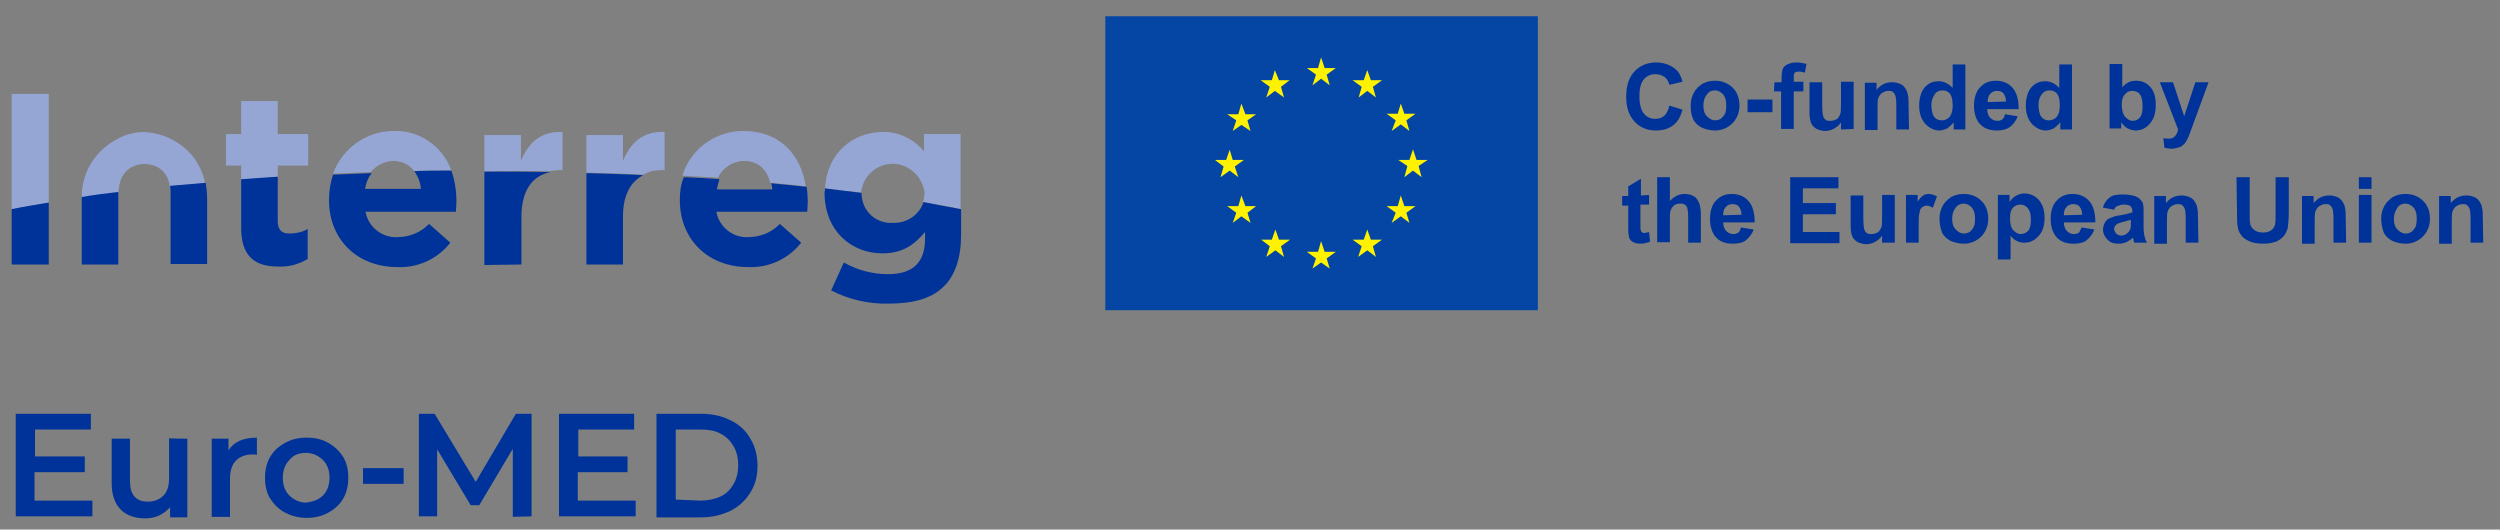 <?xml version="1.0" encoding="utf-8"?>
<!-- Generator: Adobe Illustrator 26.0.1, SVG Export Plug-In . SVG Version: 6.00 Build 0)  -->
<svg version="1.1" id="Calque_1" xmlns="http://www.w3.org/2000/svg" xmlns:xlink="http://www.w3.org/1999/xlink" x="0px" y="0px"
	 viewBox="0 0 492.4 104.3" style="enable-background:new 0 0 492.4 104.3;" xml:space="preserve">
<rect x="0" y="0" width="492.4" height="104.3" fill="#808080" stroke="none"/>
<style type="text/css">
	.st0{fill:#0546A5;}
	.st1{fill:#FFF200;}
	.st2{enable-background:new    ;}
	.st3{fill:#003399;}
	.st4{fill:#96A6D4;}
</style>
<g id="Layer_2">
	<g id="Layer_1-2">
		<g>
			<g>
				<rect x="217.7" y="3.2" class="st0" width="85.2" height="57.9"/>
				<polygon class="st1" points="275.3,22.4 275.9,20.4 276.6,22.4 278.8,22.4 277,23.7 277.6,25.8 275.9,24.5 274.1,25.8 
					274.9,23.7 273.1,22.4 				"/>
				<polygon class="st1" points="259.6,13.4 260.2,11.3 260.9,13.4 263.1,13.4 261.3,14.7 261.9,16.8 260.2,15.5 258.5,16.8 
					259.2,14.7 257.4,13.4 				"/>
				<polygon class="st1" points="239.3,31.5 241.5,31.5 242.2,29.5 242.8,31.5 245,31.5 243.2,32.8 243.9,34.9 242.2,33.6 
					240.4,34.9 241,32.8 				"/>
				<polygon class="st1" points="246.3,43.9 244.5,42.6 242.8,43.9 243.5,41.9 241.7,40.6 243.9,40.6 244.5,38.5 245.3,40.6 
					247.4,40.6 245.7,41.9 				"/>
				<polygon class="st1" points="245.7,23.7 246.3,25.8 244.5,24.6 242.8,25.8 243.5,23.7 241.7,22.5 243.9,22.5 244.5,20.4 
					245.3,22.5 247.4,22.5 				"/>
				<polygon class="st1" points="250.5,15.8 251.1,13.8 251.9,15.8 254,15.8 252.3,17.1 252.9,19.2 251.1,17.9 249.4,19.2 
					250.1,17.1 248.3,15.8 				"/>
				<polygon class="st1" points="252.9,50.6 251.2,49.3 249.4,50.6 250.1,48.5 248.4,47.2 250.5,47.2 251.2,45.2 251.9,47.2 
					254.1,47.2 252.3,48.5 				"/>
				<polygon class="st1" points="261.9,52.9 260.2,51.7 258.5,52.9 259.2,50.9 257.4,49.6 259.6,49.6 260.2,47.5 260.9,49.6 
					263.1,49.6 261.3,50.9 				"/>
				<polygon class="st1" points="271,50.6 269.3,49.3 267.5,50.6 268.2,48.5 266.4,47.2 268.6,47.2 269.3,45.2 270,47.2 272.2,47.2 
					270.4,48.5 				"/>
				<polygon class="st1" points="270.4,17.1 271,19.2 269.3,17.9 267.6,19.2 268.2,17.1 266.4,15.8 268.6,15.8 269.3,13.8 270,15.8 
					272.2,15.8 				"/>
				<polygon class="st1" points="277.6,43.9 275.9,42.6 274.1,43.9 274.9,41.9 273.1,40.6 275.3,40.6 275.9,38.5 276.6,40.6 
					278.8,40.6 277,41.9 				"/>
				<polygon class="st1" points="280,34.9 278.3,33.6 276.6,34.9 277.2,32.7 275.4,31.5 277.6,31.5 278.3,29.4 279,31.5 281.2,31.5 
					279.4,32.7 				"/>
			</g>
			<g>
				<g class="st2">
					<path class="st3" d="M328.8,20.8l2.6,0.8c-0.4,1.4-1,2.5-1.9,3.1c-0.9,0.7-2,1-3.4,1c-1.7,0-3.1-0.6-4.2-1.8
						c-1.1-1.2-1.6-2.8-1.6-4.8c0-2.2,0.5-3.8,1.6-5s2.6-1.8,4.3-1.8c1.5,0,2.9,0.5,3.9,1.4c0.6,0.5,1,1.3,1.3,2.4l-2.6,0.6
						c-0.2-0.7-0.5-1.2-0.9-1.5s-1.1-0.6-1.8-0.6c-0.9,0-1.7,0.3-2.3,1c-0.6,0.7-0.9,1.8-0.9,3.3c0,1.6,0.3,2.8,0.9,3.5s1.3,1,2.3,1
						c0.7,0,1.3-0.2,1.8-0.7C328.2,22.4,328.6,21.7,328.8,20.8z"/>
					<path class="st3" d="M333,20.7c0-0.9,0.2-1.6,0.6-2.4s1-1.3,1.7-1.8c0.8-0.4,1.5-0.6,2.5-0.6c1.4,0,2.6,0.5,3.5,1.4
						s1.3,2.1,1.3,3.5s-0.5,2.6-1.4,3.5s-2.1,1.4-3.4,1.4c-0.9,0-1.7-0.2-2.5-0.5c-0.8-0.4-1.4-0.9-1.8-1.7
						C333.1,22.7,333,21.8,333,20.7z M335.5,20.8c0,0.9,0.2,1.6,0.7,2.1s1,0.8,1.6,0.8s1.2-0.2,1.6-0.8c0.5-0.5,0.6-1.2,0.6-2.2
						c0-0.9-0.2-1.6-0.6-2.1c-0.5-0.5-1-0.8-1.6-0.8s-1.2,0.2-1.6,0.8C335.7,19.2,335.5,19.9,335.5,20.8z"/>
					<path class="st3" d="M344.2,22.1v-2.5h4.9v2.5H344.2z"/>
					<path class="st3" d="M349.5,16.2h1.4v-0.8c0-0.8,0.1-1.4,0.2-1.8c0.2-0.4,0.5-0.7,0.9-0.9c0.5-0.2,1-0.4,1.7-0.4
						s1.4,0.1,2.1,0.3l-0.3,1.7c-0.4-0.1-0.8-0.2-1.2-0.2c-0.4,0-0.6,0.1-0.8,0.2c-0.2,0.2-0.2,0.5-0.2,0.9v0.9h1.9V18h-1.9v7.4
						h-2.5V18h-1.4L349.5,16.2L349.5,16.2z"/>
					<path class="st3" d="M362.6,25.5v-1.4c-0.3,0.5-0.8,0.9-1.3,1.2c-0.5,0.3-1.2,0.5-1.8,0.5c-0.6,0-1.2-0.2-1.7-0.4
						c-0.5-0.3-0.9-0.7-1.1-1.2s-0.3-1.2-0.3-2.1v-5.9h2.5v4.3c0,1.3,0.1,2.1,0.2,2.4s0.2,0.5,0.5,0.7c0.2,0.2,0.5,0.2,0.9,0.2
						s0.8-0.1,1.2-0.3c0.4-0.2,0.5-0.5,0.7-0.9c0.2-0.3,0.2-1.2,0.2-2.6v-3.9h2.5v9.3L362.6,25.5L362.6,25.5z"/>
					<path class="st3" d="M376,25.5h-2.5v-4.8c0-1-0.1-1.6-0.2-1.9s-0.3-0.5-0.5-0.7s-0.5-0.2-0.9-0.2c-0.5,0-0.8,0.2-1.2,0.4
						c-0.3,0.2-0.5,0.5-0.7,0.9s-0.2,1.1-0.2,2.2v4.2h-2.5v-9.3h2.3v1.4c0.9-1.1,1.9-1.5,3.1-1.5c0.5,0,1,0.1,1.5,0.3s0.8,0.5,1,0.8
						s0.4,0.6,0.5,1s0.2,0.9,0.2,1.6L376,25.5L376,25.5z"/>
					<path class="st3" d="M387.1,25.5h-2.3v-1.4c-0.4,0.5-0.9,0.9-1.3,1.2c-0.5,0.2-1,0.4-1.5,0.4c-1.1,0-2-0.5-2.8-1.3
						c-0.8-0.9-1.2-2.1-1.2-3.6s0.4-2.8,1.1-3.6c0.8-0.9,1.7-1.2,2.8-1.2c1,0,1.9,0.5,2.7,1.3v-4.6h2.5L387.1,25.5L387.1,25.5z
						 M380.4,20.6c0,1,0.2,1.7,0.4,2.2c0.4,0.6,0.9,0.9,1.7,0.9c0.5,0,1.1-0.2,1.5-0.7s0.6-1.2,0.6-2.2c0-1.1-0.2-1.9-0.5-2.3
						c-0.4-0.5-0.9-0.7-1.5-0.7s-1.1,0.2-1.5,0.7C380.8,19,380.4,19.7,380.4,20.6z"/>
					<path class="st3" d="M394.9,22.5l2.5,0.4c-0.3,0.9-0.9,1.6-1.5,2.1c-0.7,0.5-1.5,0.7-2.6,0.7c-1.6,0-2.8-0.5-3.6-1.6
						c-0.6-0.9-0.9-1.9-0.9-3.3c0-1.5,0.4-2.8,1.2-3.6c0.8-0.9,1.9-1.3,3.1-1.3c1.4,0,2.5,0.5,3.3,1.4s1.2,2.3,1.2,4.2h-6.2
						c0,0.7,0.2,1.3,0.6,1.7c0.4,0.4,0.9,0.6,1.4,0.6c0.4,0,0.7-0.1,1-0.3C394.7,23.2,394.8,23,394.9,22.5z M395.1,20
						c0-0.7-0.2-1.2-0.5-1.6s-0.8-0.5-1.3-0.5s-1,0.2-1.3,0.6c-0.4,0.4-0.5,0.9-0.5,1.6L395.1,20L395.1,20z"/>
					<path class="st3" d="M408.1,25.5h-2.3v-1.4c-0.4,0.5-0.9,0.9-1.3,1.2c-0.5,0.2-1,0.4-1.5,0.4c-1.1,0-2-0.5-2.8-1.3
						c-0.8-0.9-1.2-2.1-1.2-3.6s0.4-2.8,1.1-3.6c0.8-0.9,1.7-1.2,2.8-1.2c1,0,1.9,0.5,2.7,1.3v-4.6h2.5L408.1,25.5L408.1,25.5z
						 M401.5,20.6c0,1,0.2,1.7,0.4,2.2c0.4,0.6,0.9,0.9,1.7,0.9c0.5,0,1.1-0.2,1.5-0.7s0.6-1.2,0.6-2.2c0-1.1-0.2-1.9-0.5-2.3
						c-0.4-0.5-0.9-0.7-1.5-0.7s-1.1,0.2-1.5,0.7C401.8,19,401.5,19.7,401.5,20.6z"/>
					<path class="st3" d="M415.5,25.5V12.6h2.5v4.6c0.8-0.9,1.6-1.3,2.7-1.3c1.2,0,2.1,0.4,2.8,1.2c0.8,0.9,1.1,2,1.1,3.6
						s-0.4,2.8-1.2,3.7c-0.8,0.9-1.7,1.3-2.8,1.3c-0.5,0-1.1-0.2-1.5-0.4c-0.5-0.2-0.9-0.7-1.3-1.2v1.2h-2.3V25.5z M417.9,20.6
						c0,0.9,0.2,1.7,0.5,2.2c0.5,0.6,1,1,1.7,1c0.5,0,1-0.2,1.4-0.7s0.5-1.2,0.5-2.2c0-1.1-0.2-1.9-0.5-2.3
						c-0.4-0.5-0.9-0.7-1.5-0.7s-1.1,0.2-1.5,0.7C418.1,19,417.9,19.7,417.9,20.6z"/>
					<path class="st3" d="M425.4,16.2h2.6l2.2,6.7l2.2-6.7h2.6l-3.3,9l-0.6,1.6c-0.2,0.5-0.4,0.9-0.6,1.2c-0.2,0.3-0.4,0.5-0.7,0.7
						c-0.2,0.2-0.5,0.3-0.9,0.4s-0.8,0.2-1.2,0.2s-0.9-0.1-1.4-0.2l-0.2-1.9c0.4,0.1,0.8,0.1,1.1,0.1c0.5,0,1-0.2,1.2-0.5
						c0.3-0.3,0.5-0.8,0.6-1.3L425.4,16.2z"/>
				</g>
				<g class="st2">
					<path class="st3" d="M324.8,38.4v1.9h-1.7v3.8c0,0.8,0,1.2,0.1,1.3c0,0.2,0.1,0.2,0.2,0.3s0.2,0.2,0.4,0.2c0.2,0,0.5-0.1,1-0.2
						l0.2,1.9c-0.5,0.2-1.2,0.4-1.9,0.4c-0.5,0-0.9-0.1-1.2-0.2c-0.4-0.2-0.6-0.3-0.8-0.6c-0.2-0.2-0.3-0.5-0.3-0.9
						c-0.1-0.3-0.1-0.9-0.1-1.7v-4.1h-1.2v-1.9h1.2v-1.9l2.5-1.5v3.3L324.8,38.4L324.8,38.4z"/>
					<path class="st3" d="M328.9,34.9v4.7c0.8-0.9,1.8-1.4,2.9-1.4c0.5,0,1.1,0.1,1.5,0.3c0.5,0.2,0.8,0.5,1,0.8s0.4,0.7,0.5,1.1
						s0.2,1,0.2,1.9v5.5h-2.5v-5c0-1-0.1-1.6-0.2-1.9c-0.1-0.2-0.2-0.5-0.5-0.6c-0.2-0.2-0.5-0.2-0.9-0.2s-0.8,0.1-1.1,0.3
						c-0.3,0.2-0.5,0.5-0.7,0.9s-0.2,1-0.2,1.8v4.6h-2.5V34.9H328.9z"/>
					<path class="st3" d="M342.9,44.8l2.5,0.4c-0.3,0.9-0.9,1.6-1.5,2.1s-1.5,0.7-2.6,0.7c-1.6,0-2.8-0.5-3.6-1.6
						c-0.6-0.9-0.9-1.9-0.9-3.3c0-1.5,0.4-2.8,1.2-3.6c0.8-0.9,1.9-1.3,3.1-1.3c1.4,0,2.5,0.5,3.3,1.4s1.2,2.3,1.2,4.2h-6.2
						c0,0.7,0.2,1.3,0.6,1.7s0.9,0.6,1.4,0.6c0.4,0,0.7-0.1,1-0.3C342.6,45.6,342.8,45.3,342.9,44.8z M343,42.3
						c0-0.7-0.2-1.2-0.5-1.6c-0.3-0.4-0.8-0.5-1.3-0.5s-1,0.2-1.3,0.6c-0.4,0.4-0.5,0.9-0.5,1.6L343,42.3L343,42.3z"/>
					<path class="st3" d="M352.6,47.8V34.9h9.5v2.2h-7V40h6.5v2.2h-6.5v3.5h7.2v2.2h-9.7V47.8z"/>
					<path class="st3" d="M370.7,47.8v-1.4c-0.3,0.5-0.8,0.9-1.3,1.2s-1.2,0.5-1.8,0.5s-1.2-0.2-1.7-0.4c-0.5-0.3-0.9-0.7-1.1-1.2
						s-0.3-1.2-0.3-2.1v-5.9h2.5v4.3c0,1.3,0.1,2.1,0.2,2.4c0.1,0.3,0.2,0.5,0.5,0.7c0.2,0.2,0.5,0.2,0.9,0.2s0.8-0.1,1.2-0.3
						c0.3-0.2,0.5-0.5,0.7-0.9c0.2-0.3,0.2-1.2,0.2-2.6v-3.9h2.5v9.4C373,47.8,370.7,47.8,370.7,47.8z"/>
					<path class="st3" d="M377.9,47.8h-2.5v-9.4h2.3v1.3c0.4-0.6,0.8-1,1.1-1.2c0.3-0.2,0.7-0.3,1.1-0.3c0.5,0,1.1,0.2,1.6,0.5
						l-0.8,2.2c-0.4-0.2-0.8-0.4-1.2-0.4c-0.3,0-0.6,0.1-0.9,0.3c-0.2,0.2-0.5,0.5-0.5,1c-0.2,0.5-0.2,1.5-0.2,3.1V47.8L377.9,47.8z
						"/>
					<path class="st3" d="M382,43c0-0.9,0.2-1.6,0.6-2.4s1-1.3,1.7-1.8c0.8-0.4,1.5-0.6,2.5-0.6c1.4,0,2.6,0.5,3.5,1.4
						s1.3,2.1,1.3,3.5s-0.5,2.6-1.4,3.5s-2.1,1.4-3.4,1.4c-0.9,0-1.7-0.2-2.5-0.5c-0.8-0.4-1.4-0.9-1.8-1.7
						C382.2,45,382,44.1,382,43z M384.5,43.1c0,0.9,0.2,1.6,0.7,2.1s1,0.8,1.6,0.8s1.2-0.2,1.6-0.8c0.5-0.5,0.6-1.2,0.6-2.2
						c0-0.9-0.2-1.6-0.6-2.1c-0.5-0.5-1-0.8-1.6-0.8s-1.2,0.2-1.6,0.8C384.7,41.5,384.5,42.2,384.5,43.1z"/>
					<path class="st3" d="M393.5,38.4h2.3v1.4c0.3-0.5,0.7-0.9,1.2-1.2s1.1-0.5,1.7-0.5c1.1,0,2,0.4,2.8,1.2c0.8,0.9,1.2,2,1.2,3.6
						s-0.4,2.8-1.2,3.6c-0.8,0.9-1.7,1.3-2.8,1.3c-0.5,0-1-0.1-1.4-0.3s-0.9-0.5-1.3-1.1v4.7h-2.5L393.5,38.4L393.5,38.4z M395.9,43
						c0,1.1,0.2,1.9,0.6,2.3s0.9,0.8,1.5,0.8c0.5,0,1.1-0.2,1.5-0.7s0.5-1.2,0.5-2.2s-0.2-1.7-0.6-2.2s-0.9-0.7-1.5-0.7
						s-1.1,0.2-1.5,0.7S395.9,42,395.9,43z"/>
					<path class="st3" d="M410,44.8l2.5,0.4c-0.3,0.9-0.9,1.6-1.5,2.1s-1.5,0.7-2.6,0.7c-1.6,0-2.8-0.5-3.6-1.6
						c-0.6-0.9-0.9-1.9-0.9-3.3c0-1.5,0.4-2.8,1.2-3.6c0.8-0.9,1.9-1.3,3.1-1.3c1.4,0,2.5,0.5,3.3,1.4s1.2,2.3,1.2,4.2h-6.2
						c0,0.7,0.2,1.3,0.6,1.7s0.9,0.6,1.4,0.6c0.4,0,0.7-0.1,1-0.3C409.6,45.6,409.8,45.3,410,44.8z M410.1,42.3
						c0-0.7-0.2-1.2-0.5-1.6s-0.8-0.5-1.3-0.5s-1,0.2-1.3,0.6c-0.4,0.4-0.5,0.9-0.5,1.6L410.1,42.3L410.1,42.3z"/>
					<path class="st3" d="M416.4,41.3l-2.2-0.4c0.2-0.9,0.7-1.5,1.3-2s1.5-0.6,2.7-0.6c1.1,0,1.9,0.2,2.5,0.4c0.5,0.2,0.9,0.6,1.2,1
						s0.3,1.2,0.3,2.2v2.9c0,0.9,0.1,1.4,0.2,1.8s0.2,0.8,0.5,1.2h-2.5c-0.1-0.2-0.2-0.4-0.2-0.7c-0.1-0.2-0.1-0.2-0.1-0.3
						c-0.4,0.4-0.9,0.7-1.3,0.9c-0.5,0.2-1,0.3-1.5,0.3c-0.9,0-1.7-0.2-2.2-0.8c-0.5-0.5-0.9-1.2-0.9-2c0-0.5,0.2-1,0.4-1.4
						c0.2-0.4,0.6-0.7,1.1-0.9s1.1-0.4,1.9-0.5c1.2-0.2,1.9-0.4,2.4-0.6v-0.2c0-0.5-0.2-0.8-0.4-1c-0.2-0.2-0.7-0.3-1.3-0.3
						c-0.5,0-0.8,0.1-1,0.2C416.8,40.6,416.5,40.9,416.4,41.3z M419.7,43.3c-0.3,0.1-0.9,0.2-1.5,0.4s-1.2,0.3-1.3,0.5
						c-0.3,0.2-0.5,0.5-0.5,0.9s0.2,0.6,0.4,0.9c0.2,0.2,0.6,0.4,1,0.4c0.5,0,0.9-0.2,1.2-0.5c0.3-0.2,0.5-0.5,0.6-0.9
						c0.1-0.2,0.1-0.6,0.1-1.2L419.7,43.3L419.7,43.3z"/>
					<path class="st3" d="M433,47.8h-2.5V43c0-1-0.1-1.6-0.2-1.9c-0.1-0.3-0.3-0.5-0.5-0.7s-0.5-0.2-0.9-0.2c-0.5,0-0.8,0.2-1.2,0.4
						c-0.3,0.2-0.5,0.5-0.7,0.9s-0.2,1.1-0.2,2.2V48h-2.5v-9.4h2.3V40c0.9-1.1,1.9-1.5,3.1-1.5c0.5,0,1,0.1,1.5,0.3s0.8,0.5,1,0.8
						s0.4,0.6,0.5,1s0.2,0.9,0.2,1.6L433,47.8L433,47.8z"/>
					<path class="st3" d="M440.5,34.9h2.6v7c0,1.1,0,1.9,0.1,2.2c0.1,0.5,0.4,0.9,0.8,1.2s1,0.5,1.7,0.5c0.8,0,1.3-0.2,1.7-0.5
						c0.4-0.3,0.6-0.7,0.7-1.1c0.1-0.5,0.1-1.2,0.1-2.2v-7.1h2.6v6.7c0,1.5-0.1,2.6-0.2,3.3c-0.2,0.6-0.4,1.2-0.8,1.6
						c-0.4,0.5-0.9,0.8-1.5,1.1c-0.6,0.2-1.5,0.4-2.5,0.4c-1.2,0-2.2-0.2-2.8-0.5c-0.6-0.3-1.2-0.6-1.5-1.1
						c-0.4-0.5-0.6-0.9-0.7-1.4c-0.2-0.8-0.2-1.9-0.2-3.3L440.5,34.9L440.5,34.9z"/>
					<path class="st3" d="M462.1,47.8h-2.5V43c0-1-0.1-1.6-0.2-1.9c-0.1-0.3-0.3-0.5-0.5-0.7s-0.5-0.2-0.9-0.2
						c-0.5,0-0.8,0.2-1.2,0.4c-0.3,0.2-0.5,0.5-0.7,0.9s-0.2,1.1-0.2,2.2V48h-2.5v-9.4h2.3V40c0.9-1.1,1.9-1.5,3.1-1.5
						c0.5,0,1,0.1,1.5,0.3s0.8,0.5,1,0.8s0.4,0.6,0.5,1s0.2,0.9,0.2,1.6L462.1,47.8L462.1,47.8z"/>
					<path class="st3" d="M464.6,37.2v-2.3h2.5v2.3H464.6z M464.6,47.8v-9.4h2.5v9.4C467,47.8,464.6,47.8,464.6,47.8z"/>
					<path class="st3" d="M469,43c0-0.9,0.2-1.6,0.6-2.4c0.4-0.8,1-1.3,1.7-1.8c0.8-0.4,1.5-0.6,2.5-0.6c1.4,0,2.6,0.5,3.5,1.4
						s1.3,2.1,1.3,3.5s-0.5,2.6-1.4,3.5s-2.1,1.4-3.4,1.4c-0.9,0-1.7-0.2-2.5-0.5c-0.8-0.4-1.4-0.9-1.8-1.7
						C469.2,44.9,469,44.1,469,43z M471.5,43.1c0,0.9,0.2,1.6,0.7,2.1s1,0.8,1.6,0.8s1.2-0.2,1.6-0.8c0.5-0.5,0.6-1.2,0.6-2.2
						c0-0.9-0.2-1.6-0.6-2.1c-0.5-0.5-1-0.8-1.6-0.8s-1.2,0.2-1.6,0.8C471.8,41.5,471.5,42.2,471.5,43.1z"/>
					<path class="st3" d="M489.1,47.8h-2.5V43c0-1-0.1-1.6-0.2-1.9c-0.1-0.3-0.3-0.5-0.5-0.7s-0.5-0.2-0.9-0.2
						c-0.5,0-0.8,0.2-1.2,0.4c-0.3,0.2-0.5,0.5-0.7,0.9s-0.2,1.1-0.2,2.2V48h-2.5v-9.4h2.3V40c0.9-1.1,1.9-1.5,3.1-1.5
						c0.5,0,1,0.1,1.5,0.3s0.8,0.5,1,0.8s0.4,0.6,0.5,1s0.2,0.9,0.2,1.6L489.1,47.8L489.1,47.8z"/>
				</g>
			</g>
			<g>
				<g class="st2">
					<path class="st3" d="M18.2,98.6v3.1H3.1V81.5h14.8v3.1h-11v5.3h9.8V93H6.8v5.6H18.2z"/>
					<path class="st3" d="M36.9,86.4v15.5h-3.4v-2c-0.6,0.7-1.3,1.2-2.1,1.6c-0.8,0.4-1.8,0.6-2.8,0.6c-2,0-3.7-0.6-4.8-1.7
						S22,97.6,22,95.3v-8.9h3.6v8.3c0,1.4,0.3,2.5,0.9,3.1c0.6,0.7,1.5,1,2.6,1c1.3,0,2.3-0.4,3.1-1.2c0.8-0.8,1.1-2,1.1-3.5v-7.8
						C33.2,86.4,36.9,86.4,36.9,86.4z"/>
					<path class="st3" d="M50.6,86.2v3.4c-0.3-0.1-0.6-0.1-0.8-0.1c-1.4,0-2.5,0.4-3.3,1.2c-0.8,0.8-1.2,2-1.2,3.6v7.5h-3.6V86.4H45
						v2.3C46.1,87,47.9,86.2,50.6,86.2z"/>
					<path class="st3" d="M56.2,101c-1.3-0.7-2.2-1.6-3-2.8c-0.7-1.2-1-2.5-1-4.1c0-1.5,0.3-2.9,1-4.1s1.7-2.1,3-2.8
						c1.3-0.7,2.6-1,4.2-1c1.6,0,3,0.3,4.2,1c1.3,0.7,2.2,1.6,3,2.8c0.7,1.2,1,2.5,1,4.1c0,1.5-0.3,2.9-1,4.1s-1.7,2.1-3,2.8
						c-1.3,0.7-2.6,1-4.2,1C58.8,102,57.4,101.6,56.2,101z M63.6,97.6c0.8-0.8,1.3-2,1.3-3.5c0-1.4-0.4-2.6-1.3-3.5
						c-0.8-0.8-2-1.4-3.3-1.4c-1.4,0-2.5,0.4-3.3,1.4c-0.8,0.8-1.3,2-1.3,3.5c0,1.4,0.4,2.6,1.3,3.5c0.8,0.8,2,1.4,3.3,1.4
						C61.7,98.8,62.8,98.4,63.6,97.6z"/>
					<path class="st3" d="M71.5,92.2h8v3.1h-8V92.2z"/>
				</g>
				<g class="st2">
					<path class="st3" d="M101,101.8V88.4l-6.6,11.1h-1.7l-6.6-11v13.2h-3.6V81.5h3.1l8.1,13.4l7.9-13.4h3.1v20.2L101,101.8
						L101,101.8z"/>
					<path class="st3" d="M125.2,98.6v3.1h-15.1V81.5h14.8v3.1h-11v5.3h9.7V93h-9.8v5.6H125.2z"/>
					<path class="st3" d="M129.3,81.5h8.8c2.1,0,4.1,0.4,5.8,1.3c1.7,0.8,3,2,3.9,3.6c0.9,1.5,1.4,3.3,1.4,5.3s-0.4,3.7-1.4,5.3
						s-2.2,2.7-3.9,3.6c-1.7,0.8-3.6,1.3-5.8,1.3h-8.8V81.5z M138,98.6c1.4,0,2.8-0.3,3.9-0.8s2-1.4,2.6-2.5c0.6-1,0.9-2.3,0.9-3.7
						c0-1.4-0.3-2.6-0.9-3.7c-0.6-1-1.4-1.9-2.6-2.5c-1.1-0.6-2.5-0.8-3.9-0.8h-4.9v13.8L138,98.6L138,98.6z"/>
				</g>
			</g>
			<g>
				<path class="st4" d="M9.6,18.5H2.3v22.7c2.4-0.4,4.8-0.8,7.3-1.3V18.5z"/>
				<path class="st4" d="M54.7,32.6h6v-6.2h-6v-6.5h-7.2v6.5h-3v6.2h3v2.8c2.4-0.2,4.8-0.3,7.2-0.5V32.6z"/>
				<path class="st4" d="M26.4,32.7c0.6-0.3,1.4-0.4,2.1-0.4s1.5,0.2,2.1,0.4c1.6,0.7,2.7,2.2,2.8,4c2.3-0.2,4.6-0.4,7-0.6
					c-0.7-3.7-3.1-6.9-6.5-8.6c-1.7-0.9-3.6-1.4-5.5-1.5c-1.9,0-3.8,0.5-5.5,1.5c-4.3,2.3-6.9,6.7-6.8,11.5c2.4-0.3,4.8-0.7,7.2-1
					C23.5,35.4,24.2,33.7,26.4,32.7"/>
				<path class="st3" d="M9.6,52.1V39.9c-2.5,0.4-4.9,0.8-7.3,1.3v10.9H9.6z"/>
				<path class="st3" d="M54.8,52.5c2,0.1,4-0.4,5.8-1.5v-5.9c-1,0.6-2.3,0.9-3.6,0.9c-1.6,0-2.3-0.8-2.3-2.5v-8.7
					c-2.4,0.2-4.9,0.3-7.2,0.5v9.3C47.4,50.7,50.4,52.5,54.8,52.5"/>
				<path class="st3" d="M33.6,37.9V52h7.2V39.3c0-1-0.1-2.2-0.3-3.3c-2.3,0.2-4.7,0.4-7,0.6C33.6,37.1,33.6,37.5,33.6,37.9"/>
				<path class="st3" d="M16.1,39.4v12.7h7.2V37.8c-2.5,0.3-4.9,0.6-7.2,1C16.1,39.1,16.1,39.2,16.1,39.4L16.1,39.4z"/>
				<path class="st4" d="M146.6,31.7c2.7,0,4.5,1.7,5.1,4.3c2.4,0.2,4.7,0.4,7,0.7c-0.9-6-4.9-10.9-12.3-10.9
					c-5.6,0-10.4,3.6-12,8.8c2.3,0.1,4.7,0.3,7,0.4C142.3,33.1,144.3,31.7,146.6,31.7"/>
				<path class="st3" d="M133.9,39.4c0,7.9,5.7,13.2,13.4,13.2c4.1,0.2,8-1.6,10.5-4.8l-4.2-3.7c-1.6,1.7-3.9,2.6-6.2,2.6
					c-3,0.2-5.8-2-6.3-5H159c0-0.6,0.1-1.4,0.1-1.9c0-1-0.1-2.1-0.2-3c-2.3-0.2-4.7-0.5-7-0.7c0.1,0.4,0.2,0.7,0.2,1.2h-10.9
					c0.1-0.6,0.3-1.4,0.5-2c-2.3-0.2-4.6-0.3-7-0.4C134.1,36.2,133.9,37.7,133.9,39.4L133.9,39.4z"/>
				<path class="st4" d="M77.5,31.7c1.6,0,3.1,0.7,4.1,2c2.4-0.1,4.8-0.1,7.3-0.1c-1.7-4.8-6.3-8-11.4-7.8c-5.3,0-10.1,3.4-11.9,8.4
					c2.5-0.1,4.9-0.2,7.4-0.3C74.1,32.6,75.8,31.7,77.5,31.7"/>
				<path class="st4" d="M108.3,33.7c0.7-0.1,1.4-0.2,2.1-0.2h0.4V26c-4.3-0.2-6.7,2.1-8.2,5.7v-5.1h-7.2v7.2h0.4
					C99.9,33.6,104.1,33.7,108.3,33.7"/>
				<path class="st4" d="M130.5,33.5h0.4V26c-4.3-0.2-6.7,2.1-8.2,5.7v-5.1h-7.2V34c3.8,0.1,7.6,0.2,11.2,0.4
					C127.8,33.7,129.1,33.5,130.5,33.5"/>
				<path class="st4" d="M169.6,37.9L169.6,37.9c0.4-3.6,3.6-6,7-5.6c2.8,0.4,5,2.6,5.5,5.5v0.1c0,0.6-0.1,1.3-0.3,1.9
					c2.5,0.4,5,0.8,7.4,1.4V26.4H182v3.4c-2-2.4-5-3.9-8.2-3.8c-5.7,0-11,4.1-11.3,11.2C164.9,37.5,167.3,37.7,169.6,37.9
					C169.7,38,169.7,38,169.6,37.9"/>
				<path class="st3" d="M64.8,39.4c0,7.9,5.7,13.2,13.4,13.2c4.1,0.2,8-1.6,10.5-4.8l-4.2-3.7c-1.6,1.7-3.9,2.6-6.2,2.6
					c-3,0.2-5.8-2-6.3-5h17.8c0-0.6,0.1-1.4,0.1-1.9c0-2.1-0.3-4.2-1-6.2c-2.4,0-4.9,0-7.3,0.1c0.7,1,1.2,2.2,1.3,3.5h-11
					c0.2-1.2,0.6-2.2,1.3-3.1c-2.5,0.1-5,0.2-7.6,0.3C65.1,35.9,64.8,37.6,64.8,39.4L64.8,39.4z"/>
				<path class="st3" d="M102.7,52.1v-9.4c0-5.1,2.1-8.1,5.7-8.8c-4.2-0.1-8.4-0.1-12.6-0.1h-0.4v18.4L102.7,52.1L102.7,52.1z"/>
				<path class="st3" d="M122.7,52.1v-9.4c0-4.3,1.5-6.9,4-8.2c-3.7-0.2-7.4-0.3-11.2-0.4v18C115.5,52.1,122.7,52.1,122.7,52.1z"/>
				<path class="st3" d="M162.4,37.9c0,7.6,5.3,12,11.4,12c3.9,0,6.2-1.6,8.4-4.2V47c0,4.6-2.3,7-7.3,7c-3,0-6.1-0.8-8.7-2.3
					l-2.5,5.5c3.5,1.8,7.4,2.7,11.3,2.6c4.9,0,8.6-1,11-3.5c2.1-2.1,3.3-5.5,3.3-10.1v-5c-2.4-0.4-4.9-0.9-7.4-1.4
					c-0.8,2.5-3.3,4.2-6,4.1c-3.3,0.2-6-2.2-6.2-5.5c0-0.1,0-0.2,0-0.4c-2.4-0.3-4.8-0.6-7.2-0.9C162.5,37.4,162.5,37.6,162.4,37.9
					L162.4,37.9z"/>
			</g>
		</g>
	</g>
</g>
</svg>
